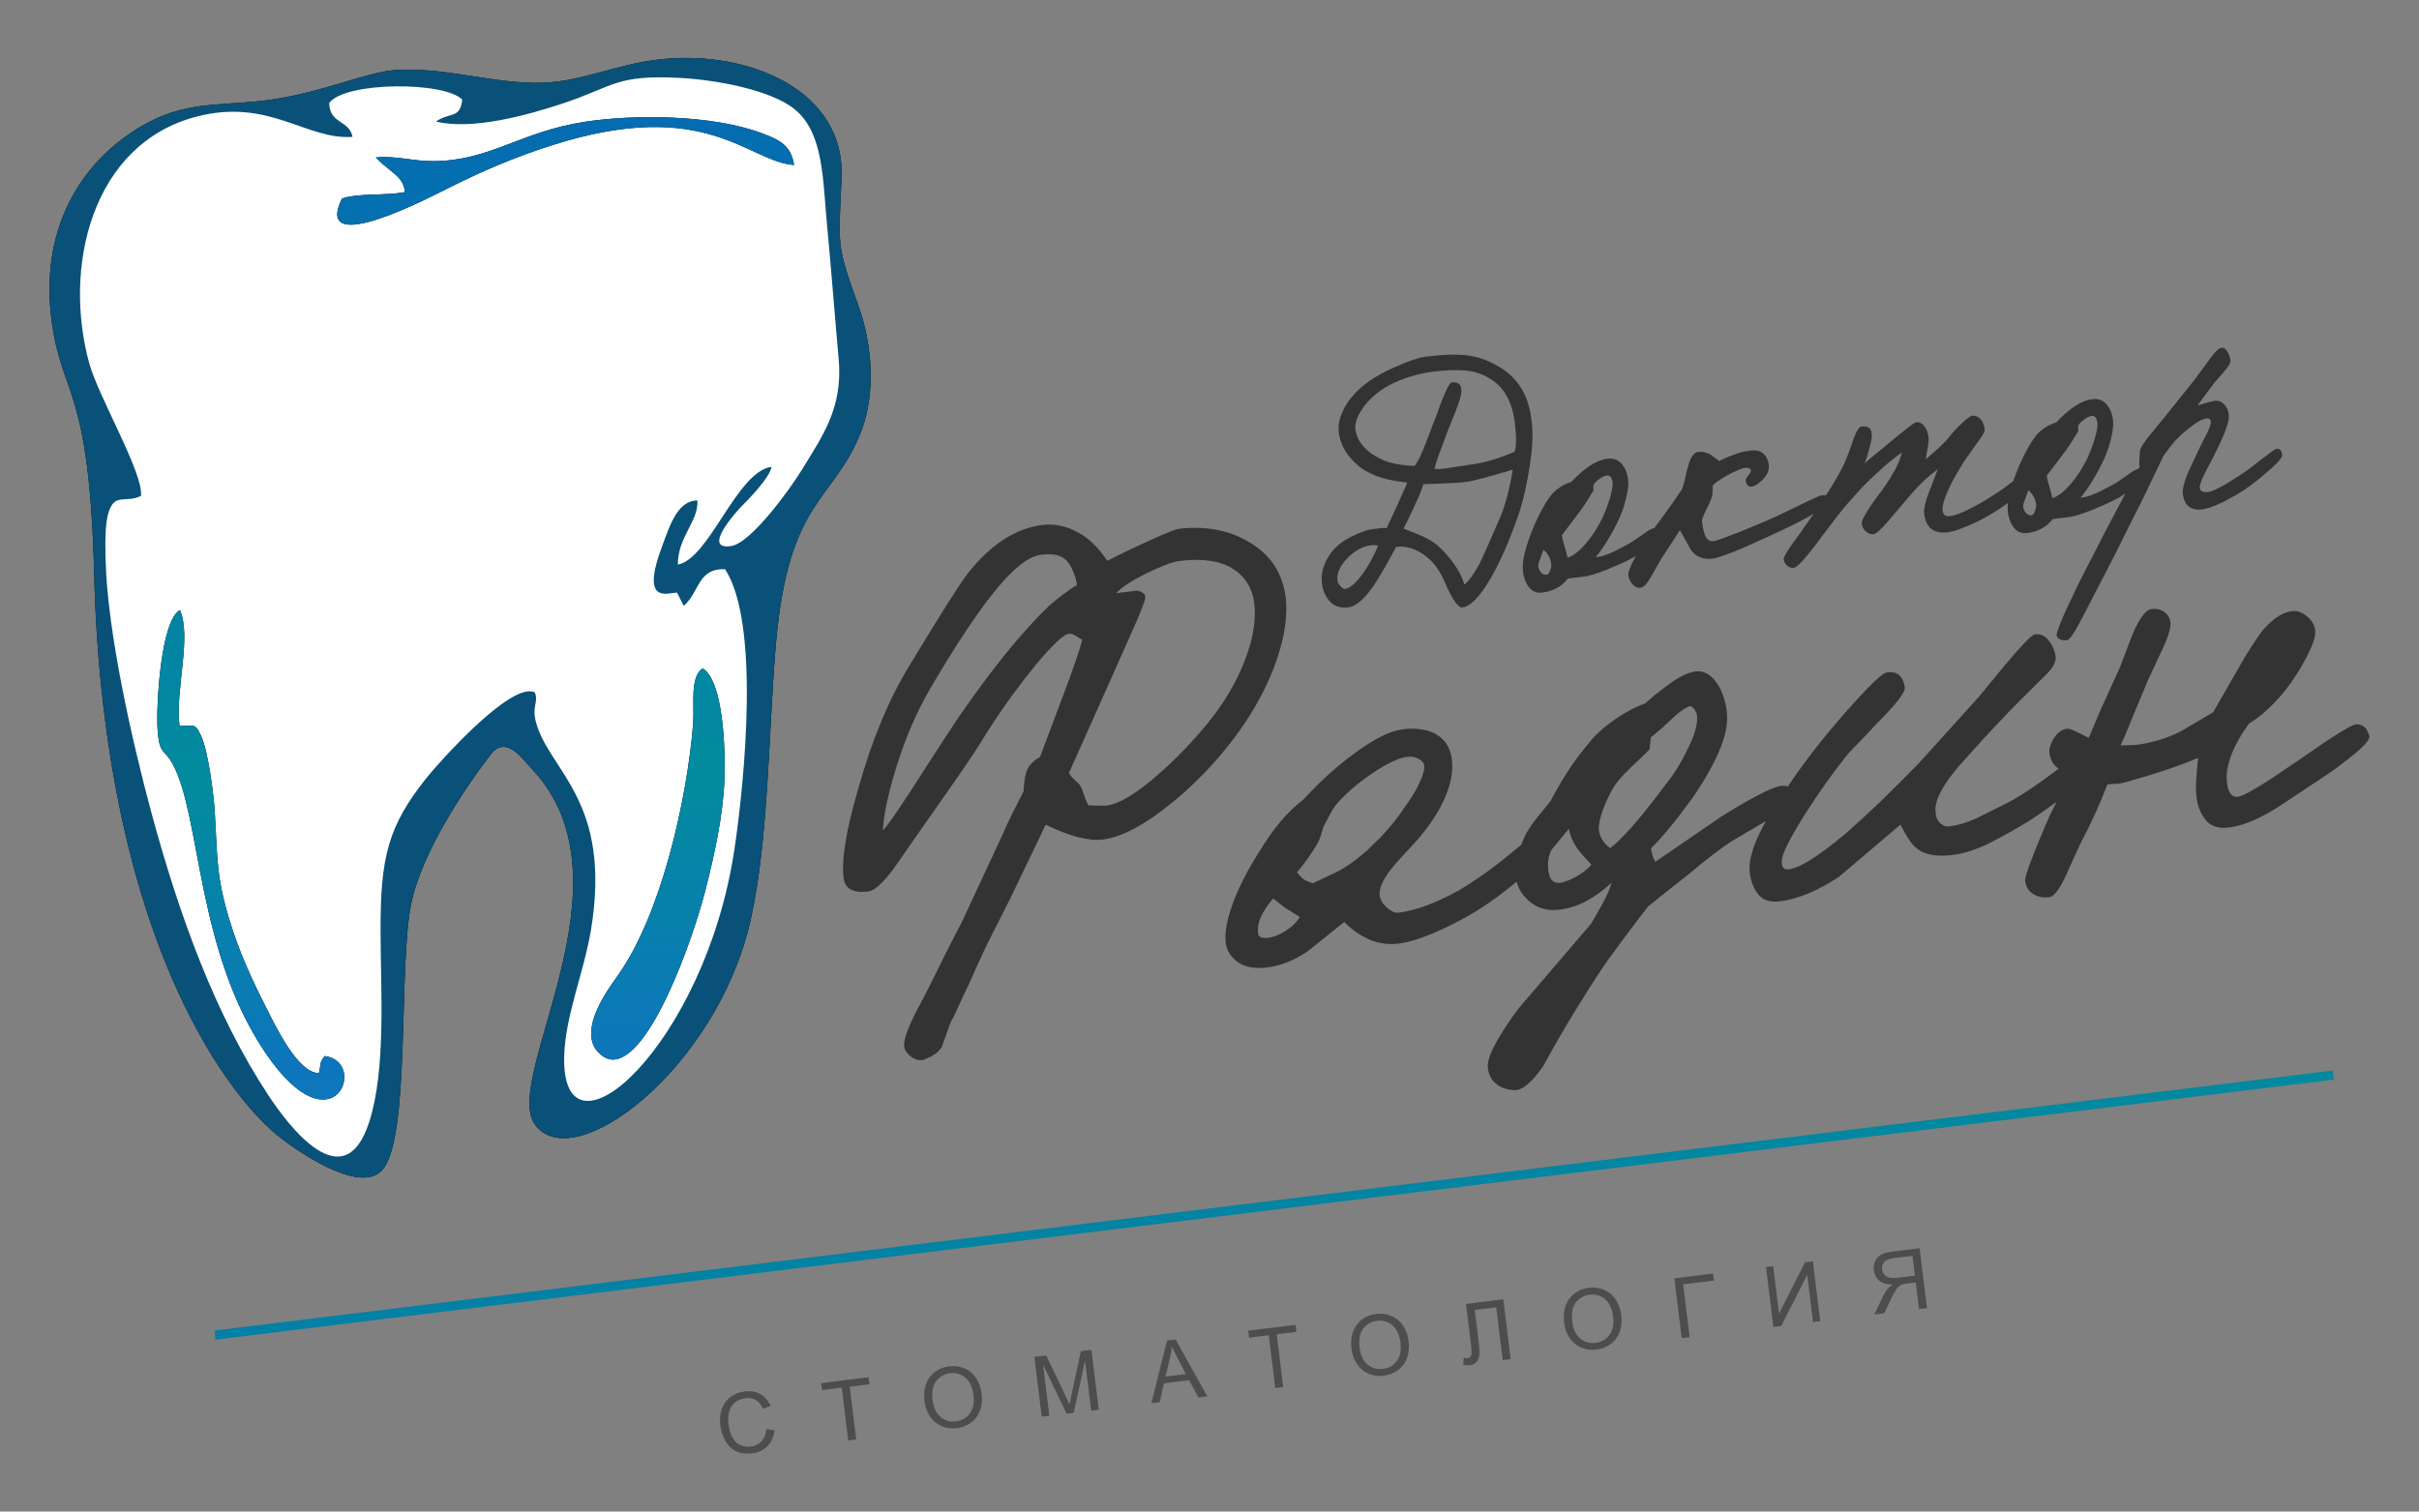 <?xml version="1.0" encoding="UTF-8"?> <!-- Creator: CorelDRAW 2019 (64-Bit) --> <svg xmlns="http://www.w3.org/2000/svg" xmlns:xlink="http://www.w3.org/1999/xlink" xml:space="preserve" width="80mm" height="50mm" style="shape-rendering:geometricPrecision; text-rendering:geometricPrecision; image-rendering:optimizeQuality; fill-rule:evenodd; clip-rule:evenodd" viewBox="0 0 8000 5000"><rect x="0" y="0" width="8000" height="5000" fill="#808080" stroke="none"/> <defs> <style type="text/css"> <![CDATA[ .fil2 {fill:none} .fil0 {fill:black} .fil1 {fill:#095178} .fil3 {fill:#FEFEFE} .fil5 {fill:#333333;fill-rule:nonzero} .fil6 {fill:#4D4D4D;fill-rule:nonzero} .fil7 {fill:url(#id3)} .fil4 {fill:url(#id4)} ]]> </style> <clipPath id="id0"> <path d="M2190.46 195.46c-155.76,15.52 -277.98,81.42 -422.07,78.66 -162.3,-3.11 -294.84,-51.29 -459.01,-42.52 -89.29,4.77 -235.37,70.63 -400.89,96.29 -156.89,24.31 -277.67,2.36 -417.12,76.48 -204.33,108.61 -361.77,329.48 -321.34,651.22 32.72,260.34 125.52,211.16 141.54,846.33 14.56,577.57 127.53,1163.46 388.58,1588.82 60.97,99.34 142.5,205.77 223.62,270 51.81,41.03 260.59,190.03 337.71,112.58 99.17,-99.58 53.53,-690.23 100.78,-895.26 36.87,-160.03 164.94,-357.3 259.89,-481.65 51.52,-67.47 106.19,14.69 138.16,48.73 348.63,371.11 -100.55,1018.83 8.11,1173.6 125.64,178.97 605.35,-184.27 714.89,-679.28 59.41,-268.51 57.88,-618.05 82.62,-907.77 41.3,-483.87 190.42,-470.48 281.54,-703.15 50.02,-127.74 37.38,-290.57 -9.51,-419.97 -72.9,-201.19 -64.43,-193.2 -54.76,-420.68 12.21,-287.28 -302.72,-421.32 -592.74,-392.43z"></path> </clipPath> <clipPath id="id1"> <path d="M1242.75 520.85c49.2,51.34 90.31,60.21 96.81,114.42 -64.17,13.05 -151.89,2.33 -208.69,21.55 -97.77,200.83 296.3,-7.03 353.54,-35.6 111.87,-55.85 215.87,-100.96 343.64,-141.55 507.87,-161.36 645.11,55.16 797.93,66.05 -9.63,-64.99 -48.02,-83.61 -109.51,-106.18 -162.56,-59.67 -415.66,-62.05 -580.93,-36.84 -216.76,33.07 -313.79,129.3 -502.27,130.34 -70.05,0.38 -122.82,-18.72 -190.52,-12.19zm1081.29 1690.26c-43.7,26.71 -26.91,123.54 -31.65,182.3 -20.51,254.51 -106.13,632.16 -248.85,832.97 -36.76,51.73 -110.55,154.2 -81.92,228.86 8.48,22.13 35.49,48.83 62.94,49.75 125.88,4.24 267.43,-401.55 306.85,-554.78 29.65,-115.23 59.54,-248.11 64.25,-368.63 3.9,-99.68 -2.73,-328.07 -71.62,-370.47zm-1250.32 1282.25c-18.83,24.11 -11.31,26.97 -19.05,56.52 -71.91,-0.42 -146.84,-162.91 -176.13,-220.31 -45.21,-88.61 -88.44,-182.43 -119.71,-286.37 -43.85,-145.74 -39.21,-201.66 -48.48,-356.4 -3.39,-56.52 -20.97,-200.88 -45.91,-254.11 -22.5,-48.06 -24.83,-25.55 -71,-33.17 -13.98,-118.83 40.63,-289.01 1.97,-381.26 -62.91,30.88 -79.77,314.61 -74.23,395.74 5.77,84.61 22.18,62.36 49.57,112.58 94.77,173.72 77.4,621.03 309.82,960.12 223.28,325.74 339.56,24.51 193.15,6.66z"></path> </clipPath> <clipPath id="id2"> <path d="M712.68 4431.48l7005.97 -860.22 -3.7 -30.11 -7005.97 860.22 3.7 30.11z"></path> </clipPath> <linearGradient id="id3" gradientUnits="userSpaceOnUse" x1="4337.72" y1="5174.58" x2="4015.26" y2="3171.16"> <stop offset="0" style="stop-opacity:1; stop-color:#1583C0"></stop> <stop offset="0.188" style="stop-opacity:1; stop-color:#0D75BB"></stop> <stop offset="0.502" style="stop-opacity:1; stop-color:#028B9E"></stop> <stop offset="1" style="stop-opacity:1; stop-color:#0566B5"></stop> </linearGradient> <linearGradient id="id4" gradientUnits="userSpaceOnUse" x1="1638.31" y1="4066.39" x2="1552.62" y2="-46.64"> <stop offset="0" style="stop-opacity:1; stop-color:#1583C0"></stop> <stop offset="0.133" style="stop-opacity:1; stop-color:#0D75BB"></stop> <stop offset="0.361" style="stop-opacity:1; stop-color:#028B9E"></stop> <stop offset="1" style="stop-opacity:1; stop-color:#0566B5"></stop> </linearGradient> </defs> <g id="Слой_x0020_1">  <g id="_2072099105168"> <path class="fil0" d="M2190.46 195.46c-155.76,15.52 -277.98,81.42 -422.07,78.66 -162.3,-3.11 -294.84,-51.29 -459.01,-42.52 -89.29,4.77 -235.37,70.63 -400.89,96.29 -156.89,24.31 -277.67,2.36 -417.12,76.48 -204.33,108.61 -361.77,329.48 -321.34,651.22 32.72,260.34 125.52,211.16 141.54,846.33 14.56,577.57 127.53,1163.46 388.58,1588.82 60.97,99.34 142.5,205.77 223.62,270 51.81,41.03 260.59,190.03 337.71,112.58 99.17,-99.58 53.53,-690.23 100.78,-895.26 36.87,-160.03 164.94,-357.3 259.89,-481.65 51.52,-67.47 106.19,14.69 138.16,48.73 348.63,371.11 -100.55,1018.83 8.11,1173.6 125.64,178.97 605.35,-184.27 714.89,-679.28 59.41,-268.51 57.88,-618.05 82.62,-907.77 41.3,-483.87 190.42,-470.48 281.54,-703.15 50.02,-127.74 37.38,-290.57 -9.51,-419.97 -72.9,-201.19 -64.43,-193.2 -54.76,-420.68 12.21,-287.28 -302.72,-421.32 -592.74,-392.43z"></path> <g style="clip-path:url(#id0)"> <g> <circle class="fil1" cx="1595.47" cy="2009.87" r="2056.96"></circle> </g> </g> <path class="fil2" d="M2190.46 195.46c-155.76,15.52 -277.98,81.42 -422.07,78.66 -162.3,-3.11 -294.84,-51.29 -459.01,-42.52 -89.29,4.77 -235.37,70.63 -400.89,96.29 -156.89,24.31 -277.67,2.36 -417.12,76.48 -204.33,108.61 -361.77,329.48 -321.34,651.22 32.72,260.34 125.52,211.16 141.54,846.33 14.56,577.57 127.53,1163.46 388.58,1588.82 60.97,99.34 142.5,205.77 223.62,270 51.81,41.03 260.59,190.03 337.71,112.58 99.17,-99.58 53.53,-690.23 100.78,-895.26 36.87,-160.03 164.94,-357.3 259.89,-481.65 51.52,-67.47 106.19,14.69 138.16,48.73 348.63,371.11 -100.55,1018.83 8.11,1173.6 125.64,178.97 605.35,-184.27 714.89,-679.28 59.41,-268.51 57.88,-618.05 82.62,-907.77 41.3,-483.87 190.42,-470.48 281.54,-703.15 50.02,-127.74 37.38,-290.57 -9.51,-419.97 -72.9,-201.19 -64.43,-193.2 -54.76,-420.68 12.21,-287.28 -302.72,-421.32 -592.74,-392.43z"></path> <path class="fil3" d="M1441.88 401.98c45.73,-32.01 79.11,-7.45 86.99,-72.08 -56.43,-60.65 -386.91,-60.92 -440.29,10.93 1.71,69.66 66.11,55.84 77.36,111.82 -152.54,11.58 -275.95,-129.85 -516.83,-66.67 -347.11,91.04 -442.14,499.88 -353.29,818.08 30.61,109.64 180.16,364.39 170.34,436.41 -51.06,25.14 -85.31,-11.21 -106.39,52.4 -13.54,40.88 -11.56,110.48 -10.57,156.43 5.18,241.65 89.9,610.44 150.67,835.8 94.5,350.45 214.17,674.58 386.55,936.35 64.79,98.4 251.42,351.3 335.05,88.57 55.48,-174.25 37.68,-432.78 37.06,-626.21 -0.81,-249.39 24.85,-350.34 150.82,-509.18 38.09,-48.03 281.52,-322.79 359.28,-284.19 13.91,32.6 -11.24,43.94 4.37,100.19 44.89,161.76 251.98,258.4 181.35,686.01 -22.99,139.17 -86.38,286.63 -88.62,421.68 -6.29,378.16 465.97,-39.75 563.07,-688.57 34.41,-229.91 84.92,-750.66 -31.09,-927 -90.85,-2.17 -81.51,71.28 -136.31,121.65l-22.19 -43.87c-30.24,-0.66 -123.58,42.83 -48.49,-156.44 23.44,-62.2 48.94,-148.43 115.89,-148.68 3.57,70.4 -64.75,119.08 -64.92,212.09 104.5,-18.91 194.66,-307.89 309.83,-323.3 -5,35.84 -78.78,110.43 -100.29,132 -12.53,12.57 -133.79,145.55 -32.82,130.06 65.8,-10.1 195.42,-189.65 234.8,-254.29 66.33,-108.88 135.08,-202.59 120.43,-364.71 -13.5,-149.49 -24.46,-295.6 -38.61,-444.19 -14.26,-149.79 -10.86,-302.03 -106.01,-380.79 -79.05,-65.43 -263.12,-98.46 -380.99,-104.62 -213.03,-11.13 -218.18,28.99 -389.21,85.4 -110.37,36.4 -296.28,88.94 -416.94,58.92z"></path> <path class="fil0" d="M1242.75 520.85c49.2,51.34 90.31,60.21 96.81,114.42 -64.17,13.05 -151.89,2.33 -208.69,21.55 -97.77,200.83 296.3,-7.03 353.54,-35.6 111.87,-55.85 215.87,-100.96 343.64,-141.55 507.87,-161.36 645.11,55.16 797.93,66.05 -9.63,-64.99 -48.02,-83.61 -109.51,-106.18 -162.56,-59.67 -415.66,-62.05 -580.93,-36.84 -216.76,33.07 -313.79,129.3 -502.27,130.34 -70.05,0.38 -122.82,-18.72 -190.52,-12.19zm1081.29 1690.26c-43.7,26.71 -26.91,123.54 -31.65,182.3 -20.51,254.51 -106.13,632.16 -248.85,832.97 -36.76,51.73 -110.55,154.2 -81.92,228.86 8.48,22.13 35.49,48.83 62.94,49.75 125.88,4.24 267.43,-401.55 306.85,-554.78 29.65,-115.23 59.54,-248.11 64.25,-368.63 3.9,-99.68 -2.73,-328.07 -71.62,-370.47zm-1250.32 1282.25c-18.83,24.11 -11.31,26.97 -19.05,56.52 -71.91,-0.42 -146.84,-162.91 -176.13,-220.31 -45.21,-88.61 -88.44,-182.43 -119.71,-286.37 -43.85,-145.74 -39.21,-201.66 -48.48,-356.4 -3.39,-56.52 -20.97,-200.88 -45.91,-254.11 -22.5,-48.06 -24.83,-25.55 -71,-33.17 -13.98,-118.83 40.63,-289.01 1.97,-381.26 -62.91,30.88 -79.77,314.61 -74.23,395.74 5.77,84.61 22.18,62.36 49.57,112.58 94.77,173.72 77.4,621.03 309.82,960.12 223.28,325.74 339.56,24.51 193.15,6.66z"></path> <g style="clip-path:url(#id1)"> <g> <circle class="fil4" cx="1595.47" cy="2009.87" r="2056.96"></circle> </g> </g> <path class="fil2" d="M1242.75 520.85c49.2,51.34 90.31,60.21 96.81,114.42 -64.17,13.05 -151.89,2.33 -208.69,21.55 -97.77,200.83 296.3,-7.03 353.54,-35.6 111.87,-55.85 215.87,-100.96 343.64,-141.55 507.87,-161.36 645.11,55.16 797.93,66.05 -9.63,-64.99 -48.02,-83.61 -109.51,-106.18 -162.56,-59.67 -415.66,-62.05 -580.93,-36.84 -216.76,33.07 -313.79,129.3 -502.27,130.34 -70.05,0.38 -122.82,-18.72 -190.52,-12.19zm1081.29 1690.26c-43.7,26.71 -26.91,123.54 -31.65,182.3 -20.51,254.51 -106.13,632.16 -248.85,832.97 -36.76,51.73 -110.55,154.2 -81.92,228.86 8.48,22.13 35.49,48.83 62.94,49.75 125.88,4.24 267.43,-401.55 306.85,-554.78 29.65,-115.23 59.54,-248.11 64.25,-368.63 3.9,-99.68 -2.73,-328.07 -71.62,-370.47zm-1250.32 1282.25c-18.83,24.11 -11.31,26.97 -19.05,56.52 -71.91,-0.42 -146.84,-162.91 -176.13,-220.31 -45.21,-88.61 -88.44,-182.43 -119.71,-286.37 -43.85,-145.74 -39.21,-201.66 -48.48,-356.4 -3.39,-56.52 -20.97,-200.88 -45.91,-254.11 -22.5,-48.06 -24.83,-25.55 -71,-33.17 -13.98,-118.83 40.63,-289.01 1.97,-381.26 -62.91,30.88 -79.77,314.61 -74.23,395.74 5.77,84.61 22.18,62.36 49.57,112.58 94.77,173.72 77.4,621.03 309.82,960.12 223.28,325.74 339.56,24.51 193.15,6.66z"></path> <path class="fil5" d="M4252.42 1978.57c4.78,50.54 -1.24,105.59 -18.06,165.17 -16.83,59.58 -41.83,119.1 -75,178.55 -33.17,59.46 -73.94,117.71 -122.32,174.78 -48.37,57.06 -100.93,108.95 -157.68,155.68 -91.59,75.15 -168.87,116.59 -231.82,124.32 -47.57,5.84 -110.64,-10.56 -189.23,-49.19 -19.14,40.69 -36.66,77.28 -52.55,109.76 -15.9,32.49 -30.6,63.05 -44.13,91.69 -13.52,28.64 -26.87,55.84 -40.04,81.6 -13.16,25.75 -26.6,52.25 -40.29,79.5 -16.15,30.38 -41.44,84.61 -75.88,162.68 -14.75,30.21 -27.13,56.58 -37.15,79.11 -10.01,22.54 -18.53,39.91 -25.55,52.13l-28.5 80.18c-8.41,12.4 -19.97,22.34 -34.67,29.82 -14.71,7.49 -24.16,11.49 -28.35,12 -13.99,1.72 -27.27,-2.33 -39.84,-12.15 -12.56,-9.81 -19.53,-20.32 -20.91,-31.51 -1.71,-13.99 2.61,-33.69 12.98,-59.1 10.37,-25.42 23.1,-51.83 38.2,-79.25 5.79,-10.65 15.27,-28.85 28.44,-54.61 13.17,-25.76 29.94,-59.77 50.31,-102.03l61.89 -120.5 131.47 -282.4c11.07,-25.5 22.57,-50.34 34.51,-74.53 11.94,-24.18 24.24,-48.41 36.88,-72.69 1.84,-42.83 8.32,-70.96 19.45,-84.39 11.14,-13.44 22.74,-23.03 34.81,-28.77l75.44 -200.97c18.29,-47.69 32.62,-87.08 43,-118.18 10.39,-31.09 17.52,-53.98 21.39,-68.66 -7.68,-4.73 -15.36,-9.47 -23.04,-14.21 -7.68,-4.73 -15.02,-6.67 -22.02,-5.81 -16.78,2.06 -52.43,35.54 -106.95,100.46 -25.94,31.59 -52.59,66.1 -79.94,103.54 -27.36,37.44 -55.33,78.51 -83.92,123.2 -16.5,27.58 -34.65,56.08 -54.47,85.5 -19.82,29.41 -40.6,59.66 -62.35,90.73l-114.17 163.12 -77.86 111.8c-35.42,46.95 -62.92,71.63 -82.5,74.04 -50.37,6.18 -77.78,-8.91 -82.25,-45.29 -7.38,-60.15 8.92,-158.72 48.9,-295.69 44.4,-158.82 100.29,-293.48 167.66,-404 103.87,-171.8 168.08,-273.41 192.62,-304.82 76.09,-97.39 158.9,-151.58 248.43,-162.57 41.97,-5.15 82.86,4.03 122.67,27.54 31.95,17.38 62.65,47.69 92.11,90.93 21.35,-11.14 46.11,-23.41 74.29,-36.81 28.17,-13.4 59.76,-27.93 94.76,-43.59 36.4,-15.82 58.09,-24.17 65.09,-25.03 90.93,-11.16 170.18,3.96 237.75,45.36 68.96,41.24 108.43,102.42 118.39,183.56zm-104.41 17.08c-6.18,-50.36 -30.05,-88.61 -71.6,-114.75 -41.55,-26.14 -100.1,-34.57 -175.64,-25.3 -22.38,2.75 -59.04,16.48 -109.97,41.2 -52.15,26.28 -84.98,48.06 -98.48,65.34l58.76 -7.21c6.82,-2.26 14.77,-1.11 23.85,3.46 9.08,4.56 13.36,10.43 12.81,17.6 -1.25,12.93 -14.7,47.95 -40.35,105.06l-75.1 168.98 -137.03 306.52c3.83,8.05 10.1,15.8 18.83,23.25 8.72,7.45 14.83,13.8 18.31,19.05 3.49,5.25 7.53,15.05 12.13,29.39 4.6,14.35 9.6,26.16 15,35.44 7.17,0.54 15.39,0.95 24.65,1.23 9.27,0.29 20.98,0.27 35.14,-0.05 41.97,-5.15 99.47,-39.91 172.52,-104.26 28.2,-24.76 55.22,-50.44 81.06,-77.05 25.85,-26.6 51.13,-54.91 75.84,-84.93 58.2,-69.62 101.71,-143.13 130.55,-220.51 25.68,-68.48 35.25,-129.3 28.72,-182.46zm-586.75 -60.02c0.37,-8.56 -3.58,-23.34 -11.83,-44.34 -8.26,-21 -18.59,-35.71 -30.98,-44.12 -15.71,-12.28 -41.05,-16.27 -76.02,-11.97 -43.37,5.32 -98.19,50.4 -164.46,135.22 -55.22,70.68 -119.86,168.79 -193.91,294.32 -50.71,84.33 -92.17,180.31 -124.4,287.93 -24.13,81.06 -37.47,145.89 -40.02,194.49 17.69,-17.79 65.22,-87.53 142.59,-209.21 22.63,-35.44 42.62,-66.3 59.99,-92.57 17.36,-26.28 32.62,-49.45 45.78,-69.53 112.07,-162.86 213.21,-287.47 303.43,-373.81 11.56,-9.94 26.1,-21.66 43.61,-35.17 17.51,-13.51 32.92,-23.92 46.22,-31.24zm1557.35 869.56c1.55,12.59 -28.42,46.09 -89.9,100.5 -63.05,53.19 -120.49,94.32 -172.3,123.4 -41.13,23.51 -82.65,43.88 -124.56,61.09 -41.91,17.22 -77.55,27.63 -106.93,31.24 -33.57,4.12 -65.73,-0.45 -96.47,-13.72 -30.74,-13.26 -58.32,-32.6 -82.74,-58l-122.15 98.07c-44.65,29.62 -88.65,47.1 -132.02,52.42 -41.97,5.15 -74.65,-0.77 -98.04,-17.78 -23.39,-17.01 -36.63,-38.11 -39.72,-63.29 -4.12,-33.57 3.66,-77.13 23.36,-130.67 19.7,-53.54 49.19,-111.12 88.49,-172.75 22.46,-36.84 44.82,-68.7 67.08,-95.57 22.26,-26.87 48.27,-52.08 78.04,-75.61 57.66,-62.47 115.2,-114.26 172.63,-155.4 62.52,-46.01 114.75,-71.6 156.72,-76.75 37.78,-4.64 70.9,-0.9 99.37,11.23 36.15,16.86 56.8,46.28 61.95,88.25 4.64,37.77 -2.4,78.75 -21.11,122.94 -18.72,44.19 -46.65,88.44 -83.81,132.77 -4.91,6.28 -13.02,15.44 -24.32,27.48 -11.3,12.04 -25.72,27.65 -43.24,46.84 -47.66,51.3 -69.69,91.64 -66.08,121.01 1.71,13.99 9.73,27.21 24.03,39.65 14.31,12.45 27.06,17.98 38.25,16.61 57.36,-7.04 125.25,-32.42 203.66,-76.13 21.19,-12.54 47.14,-29.57 77.87,-51.1 30.73,-21.52 66.06,-48.93 105.99,-82.24 32.23,-26.68 51.84,-40.44 58.83,-41.3 9.79,-1.21 19.4,1.87 28.83,9.24 9.42,7.36 15.52,16.55 18.29,27.57zm-408.49 -273.61c-0.86,-7 -5.91,-13.48 -15.16,-19.44 -9.26,-5.97 -19.56,-8.96 -30.93,-8.99 -29.89,-0.58 -73.64,18.99 -131.24,58.72 -47.1,32.76 -84.94,65.81 -113.51,99.14 -8.59,11 -16.88,24.44 -24.86,40.33 -7.99,15.89 -13.74,26.89 -17.25,33 -4.05,13.28 -7.09,23.24 -9.11,29.88 -2.03,6.64 -5.33,14.5 -9.89,23.58 -9.3,16.76 -20.92,34.87 -34.87,54.34 -13.94,19.46 -25.29,33.99 -34.05,43.58 9.94,11.56 16.87,18.88 20.8,21.95 3.93,3.06 14.1,7.85 30.52,14.35l74.55 -34.71c30.8,-15.14 61.62,-35.97 92.44,-62.47 10.34,-8.37 20.23,-17.4 29.69,-27.08 9.47,-9.68 18.66,-18.62 27.6,-26.82 8.76,-9.59 19.06,-21.15 30.89,-34.68 11.83,-13.52 23.18,-28.05 34.05,-43.58 10.87,-15.54 21.44,-30.68 31.7,-45.43 10.26,-14.75 18.81,-28.94 25.66,-42.56 17.2,-33.35 24.86,-57.73 22.97,-73.11zm-462.03 469.96l-37.7 -29.45c-17.35,20.59 -30.55,40.32 -39.59,59.18 -9.05,18.86 -12.37,38.08 -9.96,57.67 1.2,9.79 10.28,14.36 27.24,13.69 18.36,-0.83 38.43,-7.91 60.23,-21.24 21.79,-13.32 38.65,-29.24 50.58,-47.75l-50.8 -32.1zm1684.87 -364.5c1.89,15.39 -15.72,33.88 -52.83,55.48l-150.98 88.83c-37.82,24.52 -84.57,60.08 -139.57,106.6 -36.25,28.59 -66.02,52.13 -89.31,70.61 -22.95,18.44 -39.76,31.86 -50.09,40.23 -39.27,50.26 -84.68,111.22 -136.94,182.96 -25.25,37.18 -47.09,70.39 -65.16,99.59 -18.42,29.25 -34.12,54.61 -47.11,76.08 -31.93,52.2 -63.78,107.95 -96.25,167.31 -34.9,51.15 -64.95,78.27 -90.13,81.36 -25.52,0.3 -46.88,-5.96 -64.07,-18.76 -17.19,-12.8 -27.25,-31.09 -30.17,-54.87 -1.37,-11.19 1.45,-25.74 8.49,-43.64 7.03,-17.91 16.73,-37.2 29.1,-57.89 12.37,-20.69 26.4,-42.3 42.1,-64.81 15.69,-22.52 32.31,-43.38 49.83,-62.57l211.73 -247.52c16.49,-27.59 30.79,-52.78 42.9,-75.57 12.12,-22.78 20.64,-43 25.22,-60.6 -55.7,52.28 -113.11,82.05 -171.52,89.22 -39.17,4.81 -71.84,-3.96 -98.72,-26.22 -26.87,-22.26 -42.2,-48.78 -45.98,-79.56 -4.29,-34.97 4.55,-78.66 26.51,-131.06 7.74,-17.99 21.42,-39.55 41.05,-64.68l46.28 -56.81c18.43,-34.92 37.47,-67.79 57.12,-98.6 19.65,-30.81 46.21,-66.03 79.69,-105.64 18.58,-22.16 44.9,-44.92 78.95,-68.27 34.05,-23.35 66.74,-40.5 98.06,-51.45 17.86,-16.39 33.63,-29.69 47.29,-39.89 13.65,-10.19 23.72,-17.82 30.2,-22.87 35.2,-25.63 64.69,-39.9 88.47,-42.82 25.88,-3.18 48.58,8.24 67.76,34.28 19.17,26.05 30.99,58.68 35.8,97.85 4.63,37.77 -3.55,81.03 -24.54,129.75 -20.65,48.69 -50.44,100.99 -89.03,156.84 -56.81,77.98 -102.56,133.3 -136.89,165.92 2.23,18.19 6.92,33.23 14.06,45.13l219.38 -150.48c42.19,-26.48 81.62,-49.42 118.29,-68.84 36.66,-19.41 62.69,-30.06 78.08,-31.95 25.18,-3.09 39.49,9.35 42.93,37.33zm-320.91 -271.59c-0.86,-6.99 -4.21,-14.04 -10.05,-21.13 -5.84,-7.09 -11.47,-9.6 -16.9,-7.51 -5.42,2.09 -13.69,7.01 -24.81,14.76 -11.12,7.76 -24.91,19.75 -41.38,35.97 -10.16,9.77 -20.06,18.79 -29.69,27.08 -9.64,8.28 -19.62,16.6 -29.95,24.97l-3.76 38.81c-3.68,4.71 -24.62,25.03 -62.81,60.96 -29.25,27.73 -49.67,52.25 -61.26,73.55 -26.68,48.72 -41.45,90.3 -44.33,124.73 0.32,14.16 4.05,27.19 11.2,39.1 7.14,11.9 16.12,21.45 26.94,28.64 9.11,-6.8 19.05,-15.47 29.82,-26.03 10.78,-10.55 23.04,-23.42 36.8,-38.6 13.76,-15.18 30.19,-34.59 49.3,-58.24 19.1,-23.64 41.46,-52.66 67.06,-87.04 27.17,-33.16 51.47,-72.35 72.89,-117.59 24.06,-46.97 34.36,-84.45 30.93,-112.43zm-348.98 494.43c-6.45,-6.31 -15.04,-15.55 -25.77,-27.73 -10.72,-12.17 -16.96,-19.57 -18.7,-22.19 -17.25,-24.87 -27.17,-47.79 -29.74,-68.77l-58.72 71.11c-6.68,15.02 -10.21,29.65 -10.59,43.9 -0.38,14.25 0.64,25.48 3.07,33.7 3.81,19.42 13.57,29.58 29.31,30.49 5.41,0.75 13.42,-0.59 23.65,-3.97 10.24,-3.39 20.69,-7.87 31.37,-13.44 10.32,-5.53 20.87,-12.15 31.29,-19.82 10.42,-7.67 18.7,-15.43 24.83,-23.28zm1675.55 -342.06c1.38,11.19 -22.28,38.24 -70.98,81.14 -24.34,21.45 -49.56,41.59 -75.65,60.41 -26.09,18.82 -52.27,36.95 -78.53,54.37 -55.49,33.8 -103.01,60.22 -142.56,79.28 -39.56,19.06 -77.52,30.82 -113.89,35.28 -54.56,6.7 -94.58,-1.16 -120.05,-23.6 -14.14,-11.04 -31.48,-36.6 -52.02,-76.68l-202.56 171.84c-70.91,47.05 -136.43,74.27 -196.59,81.65 -32.18,3.96 -55.85,-3.79 -70.97,-22.88 -15.13,-19.09 -24.43,-42.79 -27.95,-71.47 -5.5,-44.77 15.27,-106.96 62.29,-186.58 18.95,-30.73 41.01,-65.03 66.18,-102.91 25.17,-37.88 54.94,-78.82 89.3,-122.8 41.72,-53.4 88.26,-108.11 139.6,-164.11 51.35,-56.01 83.32,-84.78 95.91,-86.33 19.58,-2.41 33.87,1.17 42.85,10.71 8.98,9.55 14.5,22.72 16.56,39.51 1.89,15.38 -29.4,55.44 -93.87,120.16 -25.06,27.21 -46.44,49.72 -64.14,67.51 -17.69,17.8 -30.84,32.19 -39.43,43.18 -20.86,26.71 -41.9,54.85 -63.12,84.44 -21.22,29.59 -43.14,62.1 -65.77,97.54 -54.73,86.24 -81.51,139.94 -80.33,161.1 -1.79,20.1 6.4,29.03 24.59,26.8 34.97,-4.3 96.25,-43.06 183.86,-115.95 35.91,-31.39 74.18,-66.62 114.87,-105.34 40.64,-39.07 84.27,-82.77 130.92,-130.74l198.78 -220.02 87.07 -106.19c54.55,-64.57 86.71,-97.62 96.5,-98.83 18.19,-2.23 33.6,4.75 46.24,20.95 12.64,16.2 20.16,34.09 22.57,53.68 1.88,15.39 -7.25,33.55 -27.4,54.48 -32.93,32.45 -63.95,63.24 -93.03,92.37 -29.08,29.13 -56.16,57.31 -81.21,84.52 -21.38,22.51 -42.06,44.93 -62.04,67.26 -19.98,22.34 -39.95,44.67 -59.93,67 -53.29,63.35 -77.78,112.51 -73.49,147.48 0.49,15.56 5.54,27.72 15.13,36.49 9.6,8.76 18.59,12.62 26.99,11.59 30.77,-3.78 60.95,-12.45 90.52,-26.02l102.39 -50.92c36.05,-18.62 76.88,-44.58 122.5,-77.87 45.61,-33.3 90.48,-66.85 134.61,-100.67 26.58,-3.27 41.68,9.79 45.28,39.17zm897.03 -84.58c5.92,13.47 -26.93,46.62 -98.55,99.43 -10.33,8.37 -24.69,18.66 -43.08,30.85 -18.38,12.2 -40.7,27.01 -66.96,44.44 -34.14,22.65 -61.72,40.95 -82.73,54.89 -21.01,13.94 -35.53,22.82 -43.59,26.65 -47.78,27.17 -91.26,43.16 -130.43,47.97 -33.58,4.12 -58.73,-4.15 -75.47,-24.82 -16.74,-20.66 -26.83,-44.99 -30.26,-72.97 -2.41,-19.58 -2.84,-40.47 -1.31,-62.67 1.54,-22.2 3.64,-45.54 6.32,-70.01 -66.14,28.01 -146.62,54.93 -241.43,80.77 -6.83,2.26 -15.83,4.07 -27.02,5.45 -4.37,-0.89 -14.95,-0.3 -31.74,1.76 -23.56,62.54 -53.78,128.73 -90.64,198.58l-50.33 110.55c-19.14,40.7 -36.41,61.99 -51.8,63.88 -19.59,2.4 -37.06,-1.13 -52.42,-10.61 -15.37,-9.47 -24.25,-24 -26.66,-43.59 -1.54,-12.59 16.93,-64.56 55.41,-155.9 37.09,-91.18 70.26,-150.64 99.52,-178.37l-47.38 -38.92c-15.71,-12.27 -24.85,-28.89 -27.43,-49.88 -0.86,-6.99 0.25,-15.3 3.33,-24.9 3.08,-9.61 7.65,-18.69 13.7,-27.25 6.05,-8.55 13.01,-15.44 20.89,-20.67 7.88,-5.23 16.1,-7.65 24.67,-7.29 8.74,1.77 20.31,6.39 34.72,13.85 14.4,7.46 25.36,12.86 32.87,16.2l37.96 -89.87 55.33 -121.82c4.74,-7.68 18.28,-42 40.61,-102.97 26.73,-71.44 51.29,-108.54 73.67,-111.28 18.19,-2.24 33.65,2.25 46.39,13.47 12.73,11.22 18.04,25.48 15.9,42.78 -1.96,18.7 -10.85,44.64 -26.66,77.82 -15.8,33.19 -31,65.58 -45.58,97.19l-39.54 94.32c-27.24,67.25 -44.81,109.17 -52.72,125.76l50.88 -1.99c50.36,-6.18 99,-20.67 145.9,-43.47l109.23 -64.54 105.29 -183.33c15.44,-24.62 28.86,-45.43 40.26,-62.45 11.4,-17.03 22.18,-30.42 32.34,-40.19 27.69,-28.96 55.52,-45.16 83.5,-48.59 15.39,-1.89 31.33,3.61 47.82,16.49 16.5,12.89 25.86,28.43 28.09,46.61 1.89,15.39 -3.62,37.01 -16.53,64.87 -12.91,27.85 -28.31,55.66 -46.21,83.42 -21.4,33.87 -46.29,65.33 -74.67,94.37 -28.39,29.05 -55.19,50.8 -80.39,65.25 -25.6,34.39 -45.17,68.74 -58.71,103.07 -13.53,34.32 -18.58,65.47 -15.15,93.45 4.13,33.57 15.98,49.16 35.56,46.75 8.4,-1.03 23.23,-7.46 44.5,-19.3 21.26,-11.84 45.68,-26.91 73.26,-45.21 27.57,-18.3 57.07,-38.25 88.5,-59.86 31.43,-21.61 62.2,-42.78 92.32,-63.52 53.92,-35.02 85.16,-52.35 93.73,-51.98 14.16,-0.32 25.51,5.39 34.05,17.12l8.87 20.21z"></path> <path class="fil5" d="M5066.1 1399.49c4.34,35.34 2.11,82.06 -6.66,140.55 -4.48,28.45 -9.79,56.61 -15.96,84.28 -6.15,27.86 -13.72,55.5 -23.1,82.97 -29.56,83.96 -59.8,152.65 -90.56,205.66 -35.57,60.98 -66.71,93.11 -93.41,96.39 -13.95,1.71 -33.27,-25.82 -57.79,-82.61 -14.52,-33.89 -32.09,-60.04 -52.66,-78.25 -14.3,-12.59 -29.05,-22.34 -44.25,-29.25 -21.68,-9.3 -43.22,-12.63 -64.42,-10.03 -12.32,23.04 -23.73,43.78 -34.22,62.21 -10.5,18.43 -20.42,35 -29.58,49.68 -34.7,55.09 -66.18,84.47 -94.45,87.94 -25.73,3.16 -46.06,-3.32 -60.79,-19.45 -14.74,-16.13 -23.56,-35.98 -26.45,-59.54 -2.8,-22.78 0.96,-45.76 11.27,-68.96 10.3,-23.19 24.5,-42.27 42.4,-57.23 9.34,-8.32 19.62,-15.56 30.82,-21.72 11.21,-6.16 21.92,-11.46 32.14,-15.91 10.21,-4.44 19.74,-8 28.58,-10.68 8.84,-2.68 15.62,-4.31 20.33,-4.89 13.94,-1.71 24.16,-2.97 30.44,-3.74 6.28,-0.77 12.27,-0.71 17.96,0.19l33.14 -71.04 35.46 -79.71c-24.04,-2.63 -46.83,-6.4 -68.17,-11.36 -21.14,-4.98 -41.59,-12.43 -61.2,-22.78 -23.83,-12.23 -44.97,-30.16 -63.79,-53.57 -18.84,-23.59 -30,-49.53 -33.45,-77.61 -2.79,-22.78 1.5,-46.23 12.84,-70.75 16.97,-37.16 46.56,-70.5 89.13,-100.44 9.54,-6.75 21.58,-14.21 36.12,-22.38 14.35,-8.14 31.87,-16.47 52.3,-25.35 43.14,-18.85 75.11,-29.56 96.32,-32.16 59.5,-7.31 106.37,-8.68 140.42,-4.09 33.07,4.71 64.7,15.58 94.7,32.63 40.96,21.88 71.32,53.23 91.45,93.81 11.83,24.86 19.64,52.81 23.5,84.23l1.59 12.96zm-56.34 -1.06c-8.77,-71.48 -37.57,-120.96 -86.4,-148.45 -24.9,-14.49 -52.02,-22.72 -81.37,-24.7 -29.34,-1.98 -62.86,-0.65 -100.57,3.98 -31.42,3.86 -61.47,10.74 -90.15,20.64 -28.69,9.9 -54.13,21.79 -76.35,35.68 -31.65,21.43 -55.51,44.69 -71.56,69.78 -16.06,25.1 -23.02,46.28 -20.9,63.57 2.6,21.2 11.32,40.26 26.16,57.18 14.83,16.92 33.67,30.75 56.52,41.5 16.18,8.38 35.25,14.41 57.23,18.09 21.98,3.68 40.92,5.34 56.83,4.98 6.79,-9.61 13.17,-20.95 19.14,-34.04 5.97,-13.1 11.96,-27.59 17.98,-43.47 8.99,-24.23 16.37,-43.67 22.14,-58.34 5.78,-14.66 9.9,-24.93 12.36,-30.82 7.51,-23.24 16.55,-47.08 27.1,-71.49 10.56,-24.42 18.2,-36.92 22.91,-37.5 21.99,-2.7 32.72,6.75 32.18,28.34 0.66,11.88 -6.65,36.7 -21.95,74.45l-24.72 61.64 -16.15 43.84c-13.33,34.33 -22.12,60.13 -26.38,77.39 8.15,1.4 18.9,1.27 32.25,-0.37 3.14,-0.38 8.03,-1.18 14.65,-2.39 6.63,-1.22 13.48,-2.26 20.55,-3.12 7.07,-0.87 13.92,-1.91 20.55,-3.13 6.63,-1.21 12.3,-2.1 17.01,-2.68 32.99,-4.05 61.39,-9.73 85.21,-17.04 23.82,-7.31 49,-16.58 75.52,-27.81 3.27,-12.37 4.68,-26.89 4.22,-43.58 -0.45,-16.68 -1.79,-34.06 -4.01,-52.13zm-7.06 155.15c-34.57,10.62 -65.96,19.66 -94.14,27.11 -28,7.42 -47.59,11.82 -58.58,13.17 -18.86,2.31 -40.38,3.96 -64.58,4.94 -24.2,0.98 -50.19,1.98 -77.97,3 -2.86,9.12 -6.12,18.29 -9.78,27.51 -3.65,9.22 -7.69,18.48 -12.13,27.8 -4.44,9.31 -10.13,21.38 -17.04,36.57 -6.9,15.2 -15.82,33.44 -26.77,54.72l43.99 17.32c33.54,13.42 58.91,28.45 76.15,45.47 17.14,16.23 33.44,35.36 48.9,57.38 15.46,22.02 26.09,43.64 31.93,65.25 15.24,-12.24 31.64,-34.58 49.2,-66.84 3.26,-5.98 10.82,-22.26 22.71,-48.83 11.69,-26.55 28.21,-64.06 49.33,-112.9 16.48,-41.09 29.42,-91.52 38.78,-151.67zm-445.26 252.01c-6.67,-2.37 -13.93,-3.07 -21.78,-2.11 -29.07,3.57 -55.97,18.23 -80.69,44.19 -24.03,25.08 -34.66,48.91 -31.88,71.49 -0.12,5.59 3.06,11.98 9.52,19.16 6.44,6.98 11.25,10.38 14.39,10 18.85,-2.32 40.76,-21.95 65.7,-59.1 8.79,-12.84 16.89,-26.39 24.35,-40.27 7.47,-13.87 14.25,-28.45 20.39,-43.36zm930.34 -40.08c0.67,5.5 -8.97,17.84 -28.94,37.04 -10.03,9.2 -19.82,17.18 -29.35,23.94 -9.54,6.75 -18.78,12.67 -27.72,17.75 -13.47,7.23 -27.57,14.15 -42.31,20.74 -14.73,6.6 -30.45,13.31 -47.16,20.14 -33.5,12.89 -56.92,20.15 -70.28,21.79l-56.55 6.94c-20.67,26.46 -49.07,41.91 -85.2,46.35 -18.07,2.21 -32.54,-3.59 -43.4,-17.4 -10.87,-13.82 -17.55,-30.93 -20.06,-51.36 -2.22,-18.06 -0.11,-39.85 6.32,-65.36 6.44,-25.5 17.7,-57.18 33.78,-95.04 9.37,-21.08 19.33,-40.64 29.87,-58.68 10.55,-18.04 20.39,-32.01 29.54,-41.9 17.81,-17.33 37.86,-29.36 60.15,-36.09 21.16,-22.53 41.69,-40.4 61.59,-53.61 19.91,-13.2 39.29,-20.97 58.14,-23.28 19.64,-2.41 35.28,3.24 46.93,16.96 11.65,13.72 18.73,30.79 21.24,51.21 2.89,23.57 -3.27,57.81 -18.48,102.73 -8.89,25.01 -22.89,53.84 -42.01,86.49 -16.45,28.33 -32.01,50.97 -46.67,67.92 11.97,0.13 28.18,-4.26 48.61,-13.15 6.88,-2.43 25.65,-11.91 56.31,-28.44 9.04,-4.3 24.18,-14.13 45.41,-29.49 20.46,-15.27 34.21,-23.34 41.28,-24.21 10.81,-2.92 17.13,3.08 18.96,18.01zm-154.68 -168.78c-2.12,-17.28 -8.68,-25.24 -19.67,-23.89 -6.29,0.77 -14.2,4.53 -23.73,11.28 -9.54,6.75 -16.28,13.56 -20.22,20.42l-0.04 19.14c-6.7,10.39 -13.2,20.76 -19.5,31.1 -6.31,10.34 -13.89,21.64 -22.75,33.89l-61.73 81.73c1.16,9.43 3.35,19.12 6.57,29.09 3.21,9.97 7.25,25.02 12.12,45.16 9.23,-2.73 18.94,-8.11 29.11,-16.13 10.18,-8.03 20.51,-18.07 30.99,-30.12 10.48,-12.05 20.4,-25.43 29.75,-40.13 9.36,-14.7 17.88,-29.7 25.57,-45 3.75,-8.43 7.6,-17.68 11.55,-27.73 3.95,-10.05 7.95,-21.31 12,-33.76 7.81,-27.28 11.14,-45.62 9.98,-55.05zm-202.61 278.43c0.03,-12.76 -2.55,-24.01 -7.73,-33.74 -5.18,-9.73 -11.3,-17.35 -18.36,-22.86 -7.8,20.89 -12.71,34.45 -14.74,40.68 -2.02,6.23 -2.84,10.91 -2.46,14.05 3.79,17.88 12.12,27.22 24.97,28.04 4.91,0.99 8.94,-1.9 12.09,-8.66l6.23 -17.51zm912.77 -222.11c2.12,17.28 -34.8,44.54 -110.76,81.77 -10.51,5.28 -25.37,12.49 -44.58,21.62 -19.21,9.14 -42.43,19.76 -69.64,31.88 -14.35,6.54 -28.89,13.11 -43.63,19.7 -14.74,6.6 -29.72,12.82 -44.95,18.68 -31.92,12.69 -54.17,19.81 -66.74,21.35 -29.85,3.66 -53.34,-5.81 -70.47,-28.42l-36.81 -66.05 -62.34 96.16 -34.44 60.44c-12.51,21.47 -23.48,32.78 -32.91,33.94 -10.21,1.25 -19.26,-2.62 -27.14,-11.62 -7.88,-9 -12.45,-18.6 -13.7,-28.81 -0.97,-7.86 2.69,-20.27 10.97,-37.23 2.47,-5.88 5.99,-12.89 10.58,-21.03 4.58,-8.14 10.51,-18.24 17.81,-30.29l28.07 -44.11 49.32 -65.86 33.67 -47.19c7.39,-11.27 13.64,-20.41 18.76,-27.42 5.12,-7 8.27,-12.17 9.46,-15.51 2.46,-5.88 5.78,-17.85 9.94,-35.9 3.38,-17.96 5.75,-27.82 7.13,-29.58 8.52,-34.54 19.85,-52.67 33.99,-54.41 15.7,-1.93 30.47,1.44 44.29,10.11l26.32 19.49c13.55,-6.44 25.47,-11.69 35.73,-15.75 10.27,-4.05 19.23,-7.34 26.9,-9.88 7.66,-2.53 14.61,-4.38 20.84,-5.54 6.24,-1.17 12.89,-2.19 19.96,-3.05 18.85,-2.32 33.22,1.1 43.12,10.25 9.89,9.15 15.76,21.19 17.59,36.11 2.02,16.5 -4,32.38 -18.07,47.67 -14.07,15.28 -27.39,23.69 -39.95,25.23 -10.31,0.47 -16.29,-5.97 -17.93,-19.32 -0.57,-4.72 2.09,-10.62 7.99,-17.73 5.91,-7.1 8.76,-11.44 8.57,-13.01 1.49,-7.36 -3.01,-11.59 -13.52,-12.69 -5.59,-0.11 -14.09,2.13 -25.48,6.72 -11.4,4.58 -23.27,10.23 -35.6,16.93 -12.33,6.69 -23.46,13.44 -33.39,20.24 -9.93,6.8 -15.88,11.92 -17.85,15.35l-1.24 28.85c-0.51,8.84 -8.8,28.99 -24.87,60.46 -7,14.42 -10.16,24.38 -9.49,29.87 3.19,25.92 7.74,43.5 13.65,52.74 5.92,9.24 14.38,13.19 25.38,11.84 7.07,-0.87 33.05,-10.04 77.95,-27.51l62.63 -25.63c17.48,-6.93 39.62,-16.63 66.39,-29.08 26.78,-12.46 58.59,-27.73 95.44,-45.81 31.64,-15.05 48.64,-22.71 50.99,-23 9.43,-1.16 15.2,-1.27 17.3,-0.33 2.11,0.93 3.7,5.72 4.76,14.36zm664.02 -56.41c0.86,7.07 -11.34,21.32 -36.61,42.76 -12.29,10.28 -24.83,20.2 -37.61,29.74 -12.78,9.54 -26.25,18.37 -40.38,26.68 -13.37,8.02 -27.15,15.89 -41.37,23.42 -14.25,7.33 -28.18,14.02 -41.84,19.69 -13.63,5.86 -26.4,10.62 -38.26,14.66 -11.89,3.85 -21.76,6.26 -29.61,7.23 -46.35,5.69 -72.36,-14.64 -78.05,-60.98 -1.93,-15.71 3.77,-40.73 17.09,-75.06 4.93,-11.77 9.62,-23.9 14.07,-36.41 4.44,-12.5 9.13,-24.64 14.07,-36.41 -16.82,12.43 -32.72,25.75 -47.72,39.95 -15,14.2 -31.56,31.98 -49.66,53.33l-67.91 80.1c-23.03,26.75 -38.86,40.65 -47.5,41.71 -8.64,1.06 -16.98,-1.9 -25.01,-8.89 -8.04,-6.98 -12.68,-15.58 -13.93,-25.79 -1.06,-8.64 9.53,-29.48 31.79,-62.51 3.44,-4.41 7.87,-10.53 13.29,-18.37 5.42,-7.85 12.6,-17.5 21.56,-28.96 17.03,-23.62 31.56,-46.53 43.59,-68.74 12.02,-22.21 19.47,-41.06 22.35,-56.57 -23.59,15.66 -50.39,37.69 -80.39,66.09 -20.85,18.5 -40.59,37.87 -59.24,58.1 -18.64,20.23 -36.68,40.58 -54.1,61.06 -7.58,9.7 -17.05,21.83 -28.42,36.38 -11.37,14.55 -24.58,31.92 -39.64,52.11 -52.58,71.83 -84.46,107.64 -95.65,107.42 -7.85,0.96 -15.14,-1.53 -21.85,-7.48 -6.71,-5.96 -10.55,-12.86 -11.51,-20.72 -0.77,-6.28 10.41,-25.59 33.55,-57.93 5.41,-7.85 11.22,-15.73 17.42,-23.67 6.21,-7.94 11.97,-16.22 17.29,-24.85 32.68,-45.47 54.99,-78.11 66.91,-97.91 11.42,-17.35 21.94,-33.99 31.54,-49.92 9.61,-15.93 18.25,-31.54 25.94,-46.84 10.45,-18.82 23.23,-51.09 38.35,-96.8 10.17,-27.56 19.23,-41.43 27.18,-41.61 8.64,-1.06 16.17,0.21 22.6,3.81 6.42,3.59 9.91,10.94 10.48,22.03 0.48,3.93 0.17,9.55 -0.92,16.86 -1.1,7.31 -2.89,15.5 -5.36,24.58 -2.47,9.07 -5.09,18.56 -7.86,28.47 -2.78,9.91 -6.08,18.68 -9.93,26.33l84.67 -70.19 52.21 -42.29c18.1,-14.98 29.89,-22.81 35.39,-23.48 9.43,-1.16 17.91,2.98 25.45,12.42 7.54,9.44 12.24,21.82 14.17,37.53 1.16,9.42 -0.24,23.95 -4.24,43.37 -3.47,17.17 -5.06,26.94 -4.77,29.29l41.01 -36.13c5.7,-5.48 11.41,-10.97 17.11,-16.45 5.73,-5.29 11,-11.12 15.82,-17.29 13.09,-16.76 27.85,-32.92 44.3,-48.3 18.49,-18.21 31.37,-26.97 38.63,-26.27 21.79,2.11 34.47,17.7 38.01,46.56 0.68,5.5 -5.48,17.02 -18.5,34.37 -11.52,16.56 -21.54,30.75 -30.06,42.56 -8.54,11.61 -15.16,20.99 -19.89,27.95 -7.29,12.06 -14.9,24.76 -22.83,38.09 -7.95,13.13 -15.42,27.01 -22.42,41.42 -19.05,39.62 -27.61,67.38 -25.7,82.89 1.73,14.14 9.67,20.34 23.81,18.6 14.14,-1.73 33.64,-8.51 58.5,-20.34 7.47,-4.1 16.46,-8.79 26.97,-14.07 10.52,-5.28 22.07,-11.88 34.65,-19.8 12.58,-7.93 25.16,-15.85 37.74,-23.77 12.58,-7.93 24.68,-16.59 36.28,-25.98 24.78,-18.99 38.74,-28.68 41.88,-29.07 13.35,-1.64 21.04,5.79 23.07,22.29zm384.05 -28.02c0.68,5.5 -8.97,17.84 -28.94,37.04 -10.03,9.2 -19.81,17.18 -29.35,23.93 -9.53,6.76 -18.77,12.67 -27.72,17.76 -13.46,7.23 -27.56,14.15 -42.3,20.74 -14.74,6.59 -30.46,13.31 -47.16,20.14 -33.5,12.89 -56.93,20.15 -70.28,21.79l-56.55 6.94c-20.68,26.46 -49.08,41.91 -85.21,46.34 -18.06,2.22 -32.53,-3.58 -43.4,-17.39 -10.86,-13.82 -17.55,-30.94 -20.06,-51.36 -2.21,-18.07 -0.11,-39.85 6.33,-65.36 6.44,-25.51 17.7,-57.19 33.78,-95.04 9.37,-21.08 19.33,-40.65 29.87,-58.68 10.54,-18.04 20.39,-32.01 29.54,-41.9 17.8,-17.34 37.85,-29.37 60.15,-36.09 21.15,-22.53 41.68,-40.4 61.59,-53.61 19.9,-13.21 39.28,-20.97 58.13,-23.28 19.64,-2.41 35.28,3.24 46.94,16.96 11.65,13.72 18.73,30.79 21.23,51.21 2.9,23.57 -3.26,57.81 -18.48,102.73 -8.89,25.01 -22.89,53.84 -42,86.49 -16.46,28.33 -32.02,50.97 -46.68,67.92 11.98,0.12 28.18,-4.26 48.62,-13.15 6.88,-2.44 25.64,-11.92 56.31,-28.44 9.04,-4.3 24.17,-14.13 45.41,-29.49 20.45,-15.27 34.21,-23.34 41.28,-24.21 10.8,-2.92 17.12,3.08 18.95,18.01zm-154.67 -168.78c-2.12,-17.28 -8.68,-25.25 -19.68,-23.9 -6.28,0.78 -14.19,4.54 -23.73,11.29 -9.53,6.75 -16.27,13.56 -20.21,20.42l-0.04 19.14c-6.7,10.39 -13.2,20.76 -19.51,31.1 -6.3,10.34 -13.89,21.64 -22.75,33.89l-61.72 81.73c1.16,9.42 3.34,19.12 6.56,29.09 3.22,9.97 7.26,25.02 12.12,45.16 9.24,-2.73 18.94,-8.11 29.12,-16.14 10.18,-8.02 20.5,-18.06 30.98,-30.11 10.48,-12.05 20.4,-25.43 29.76,-40.13 9.36,-14.71 17.88,-29.71 25.57,-45 3.75,-8.43 7.6,-17.68 11.55,-27.73 3.94,-10.05 7.94,-21.31 12,-33.77 7.81,-27.27 11.14,-45.62 9.98,-55.04zm-202.62 278.43c0.03,-12.76 -2.55,-24.01 -7.73,-33.74 -5.18,-9.73 -11.3,-17.35 -18.35,-22.86 -7.8,20.89 -12.72,34.45 -14.74,40.68 -2.03,6.23 -2.85,10.91 -2.46,14.05 3.79,17.88 12.11,27.22 24.97,28.03 4.9,1 8.94,-1.89 12.09,-8.66l6.22 -17.5zm813.72 -171.68c-0.7,7.27 -12.17,21.03 -34.4,41.3 -11.51,10.19 -23.4,20.42 -35.7,30.7 -12.29,10.28 -25.02,20.21 -38.2,29.8 -12.38,9.5 -25.85,18.33 -40.4,26.49 -14.54,8.17 -29.28,16.36 -44.22,24.57 -31.64,15.05 -55.32,23.53 -71.03,25.46 -38.48,4.73 -60.14,-12.55 -64.96,-51.82 -1.64,-13.35 3.61,-35.53 15.75,-66.52 5.62,-12.65 18.25,-39.71 37.87,-81.19l19.22 -38.24c14.3,-26.47 20.91,-44.03 19.85,-52.67 -0.96,-7.85 -5.37,-11.3 -13.23,-10.33 -11.78,1.44 -26.1,8.19 -42.96,20.22 -16.86,12.04 -33.51,25.84 -49.93,41.42 -9.25,9.1 -18.18,19.17 -26.79,30.19 -8.62,11.03 -16.32,21.34 -23.11,30.95l-71.44 148.7c-14.79,28.92 -29.38,57.82 -43.77,86.7 -14.4,28.88 -28.94,58.17 -43.63,87.88l-104.39 201.78c-28.2,56.09 -47.01,84.71 -56.43,85.87 -7.86,0.96 -15.34,0.08 -22.45,-2.63 -7.11,-2.71 -11.1,-7.61 -11.97,-14.68 -0.48,-3.92 3.4,-16.16 11.64,-36.71 8.24,-20.54 17.73,-42.24 28.48,-65.09 7,-14.41 14.62,-30.3 22.86,-47.65 8.23,-17.36 17.82,-36.68 28.76,-57.95l69.5 -135.31 113.54 -214.87c-1.95,-2.94 -1.62,-19.73 1,-50.35 0.31,-10.4 14.4,-32.07 42.25,-64.99l47.83 -58.49 87.11 -108.77 50.6 -68.4c17.33,-24.45 29.83,-37.95 37.69,-40.51 8.35,-3.42 15.7,-0.33 22.06,9.25 6.36,9.59 10.26,20.27 11.71,32.05 0.87,7.07 -6.03,19.08 -20.69,36.03l-34.74 40.14 -53.7 72.38 20.77 -6.14c15.52,-5.1 28.29,-8.26 38.7,-9.54 10.21,-1.25 19.65,2.57 28.51,11.45 8.67,8.9 13.82,20.03 15.46,33.38 1.16,9.43 -0.54,21.6 -5.08,36.51 -4.75,14.93 -10.77,30.82 -18.46,47.71 -7.5,16.87 -16.1,34.47 -25.42,52.76 -9.51,18.31 -18.36,35.54 -26.93,51.74 -14.39,27.28 -20.91,45.62 -19.76,55.05 1.35,11 10.67,15.43 27.95,13.31 11.78,-1.44 32.91,-11.22 63.38,-29.31l46.59 -29.64c11.11,-6.94 28.66,-19.86 52.65,-38.75 37.85,-29.37 57.96,-44.2 60.31,-44.49 12.28,-3.89 19.53,3.19 21.75,21.25z"></path> <path class="fil6" d="M2534.38 4727.79l27.06 3.41c-2.84,22.18 -10.68,39.73 -23.52,52.76 -12.85,13.03 -29.56,20.83 -50.14,23.36 -21.27,2.61 -39.12,0.41 -53.54,-6.66 -14.42,-7.01 -26.09,-18.34 -35.06,-33.92 -8.98,-15.64 -14.64,-32.84 -16.96,-51.72 -2.53,-20.58 -0.82,-39.02 5.17,-55.32 5.99,-16.3 15.75,-29.32 29.28,-39.07 13.53,-9.75 29.02,-15.67 46.42,-17.81 19.8,-2.43 37.04,0.55 51.72,8.98 14.73,8.43 25.86,21.41 33.4,39l-24.95 9.23c-6.32,-13.81 -14.29,-23.49 -23.8,-28.95 -9.51,-5.52 -20.86,-7.44 -34.08,-5.82 -15.15,1.86 -27.41,7.06 -36.7,15.58 -9.28,8.52 -15.26,19.22 -17.85,31.97 -2.64,12.8 -3.15,25.72 -1.55,38.75 2.06,16.8 6.3,31.19 12.72,43.12 6.43,11.97 15.17,20.38 26.25,25.33 11.08,4.95 22.6,6.67 34.62,5.2 14.64,-1.8 26.46,-7.56 35.56,-17.22 9.09,-9.72 14.41,-23.09 15.95,-40.2zm270.94 37.17l-21.44 -174.6 -65.2 8 -2.85 -23.2 156.65 -19.24 2.85 23.21 -65.21 8.01 21.44 174.6 -26.24 3.22zm252.15 -128.69c-4.02,-32.78 1.67,-59.56 17.02,-80.29 15.36,-20.72 36.97,-32.77 64.87,-36.19 18.28,-2.25 35.26,0.11 51.02,7.01 15.71,6.9 28.39,17.69 38,32.35 9.6,14.62 15.64,31.83 18.06,51.58 2.46,20.03 0.61,38.49 -5.55,55.27 -6.16,16.84 -16.16,30.22 -29.99,40.14 -13.87,9.98 -29.4,16 -46.57,18.11 -18.65,2.29 -35.83,-0.18 -51.62,-7.36 -15.74,-7.18 -28.39,-18.06 -37.85,-32.7 -9.46,-14.59 -15.25,-30.56 -17.39,-47.92zm27.14 -2.86c2.92,23.8 11.62,41.76 26.1,53.86 14.48,12.1 31.39,16.99 50.73,14.62 19.71,-2.42 35.02,-11.31 46.08,-26.69 11.02,-15.38 14.96,-35.77 11.84,-61.19 -1.97,-16.07 -6.41,-29.78 -13.32,-41.09 -6.9,-11.3 -16.01,-19.62 -27.27,-24.93 -11.31,-5.29 -23.46,-7.16 -36.49,-5.56 -18.51,2.27 -33.66,10.58 -45.45,24.93 -11.79,14.35 -15.87,36.35 -12.22,66.05zm360.56 52.99l-24.29 -197.81 39.23 -4.82 63.97 134.28c5.93,12.5 10.26,21.88 13.04,28.13 1.37,-7.46 3.62,-18.49 6.7,-33.03l30.71 -143.43 35.04 -4.3 24.29 197.81 -25.14 3.09 -20.32 -165.49 -37.42 172.58 -23.58 2.89 -77.78 -161.51 20.69 168.52 -25.14 3.09zm362.51 -44.51l51.6 -207.13 28.78 -3.54 104.82 187.93 -29.79 3.66 -30.25 -57.14 -83.29 10.22 -14.1 62.59 -27.77 3.41zm46.94 -88.21l67.41 -8.28 -27.36 -52.31c-8.26,-15.9 -14.65,-29.1 -19.25,-39.56 -1.13,13.23 -3.22,26.34 -6.24,39.42l-14.56 60.73zm362.82 37.9l-21.44 -174.61 -65.2 8.01 -2.85 -23.21 156.65 -19.23 2.85 23.2 -65.2 8.01 21.44 174.6 -26.25 3.23zm252.16 -128.7c-4.02,-32.78 1.66,-59.56 17.02,-80.28 15.36,-20.73 36.97,-32.77 64.87,-36.2 18.28,-2.24 35.26,0.11 51.01,7.01 15.71,6.91 28.4,17.69 38,32.35 9.6,14.62 15.64,31.83 18.07,51.58 2.46,20.03 0.61,38.49 -5.56,55.28 -6.16,16.83 -16.15,30.21 -29.98,40.14 -13.88,9.97 -29.4,15.99 -46.58,18.1 -18.64,2.29 -35.82,-0.18 -51.61,-7.36 -15.75,-7.18 -28.39,-18.06 -37.86,-32.69 -9.45,-14.6 -15.25,-30.57 -17.38,-47.93zm27.13 -2.86c2.93,23.8 11.63,41.76 26.11,53.86 14.48,12.11 31.39,16.99 50.73,14.62 19.71,-2.42 35.02,-11.31 46.08,-26.69 11.01,-15.38 14.96,-35.77 11.84,-61.19 -1.98,-16.07 -6.42,-29.78 -13.32,-41.08 -6.91,-11.31 -16.01,-19.63 -27.27,-24.93 -11.31,-5.3 -23.46,-7.17 -36.49,-5.57 -18.51,2.27 -33.66,10.58 -45.46,24.93 -11.79,14.35 -15.86,36.35 -12.22,66.05zm351.47 -146.69l123.49 -15.16 24.29 197.81 -26.24 3.23 -21.44 -174.61 -71 8.72 12.51 101.9c2.54,20.72 3.43,35.99 2.68,45.85 -0.75,9.9 -3.93,17.87 -9.48,24.02 -5.56,6.1 -13.15,9.74 -22.69,10.92 -5.8,0.71 -12.9,0.36 -21.29,-1.03l1.84 -23.79c4.56,1.69 8.37,2.34 11.41,1.97 5.9,-0.73 10.09,-3.49 12.49,-8.31 2.4,-4.83 2.58,-15.51 0.55,-32.09l-17.12 -139.43zm324.65 63.2c-4.02,-32.78 1.67,-59.56 17.02,-80.28 15.36,-20.72 36.97,-32.77 64.87,-36.2 18.28,-2.24 35.26,0.11 51.02,7.01 15.71,6.91 28.39,17.69 38,32.35 9.6,14.62 15.63,31.83 18.06,51.58 2.46,20.03 0.61,38.49 -5.55,55.28 -6.16,16.83 -16.16,30.21 -29.99,40.14 -13.87,9.97 -29.4,15.99 -46.57,18.1 -18.65,2.29 -35.83,-0.18 -51.62,-7.36 -15.74,-7.18 -28.39,-18.06 -37.85,-32.69 -9.46,-14.59 -15.25,-30.57 -17.39,-47.93zm27.14 -2.86c2.92,23.8 11.62,41.76 26.1,53.86 14.48,12.11 31.39,17 50.73,14.62 19.71,-2.42 35.02,-11.31 46.08,-26.69 11.01,-15.37 14.96,-35.77 11.84,-61.19 -1.97,-16.07 -6.42,-29.78 -13.32,-41.08 -6.9,-11.31 -16.01,-19.63 -27.27,-24.93 -11.31,-5.3 -23.46,-7.17 -36.49,-5.57 -18.51,2.27 -33.66,10.58 -45.45,24.93 -11.79,14.35 -15.87,36.35 -12.22,66.05zm337.37 -144.95l127.92 -15.71 2.85 23.21 -101.67 12.48 21.44 174.6 -26.25 3.23 -24.29 -197.81zm303.12 -37.22l23.76 -2.92 19.24 156.65 86.07 -169.58 25.92 -3.18 24.29 197.81 -23.76 2.92 -19.18 -156.24 -85.85 169.13 -26.2 3.22 -24.29 -197.81zm532.22 135.44l-24.29 -197.81 -87.67 10.77c-17.64,2.16 -30.77,5.6 -39.5,10.27 -8.72,4.67 -15.28,11.83 -19.65,21.48 -4.38,9.65 -5.92,19.94 -4.59,30.8 1.73,14.05 7.74,25.32 17.99,33.83 10.25,8.51 25,12.87 44.29,13.17 -6.55,4.17 -11.39,8.13 -14.58,11.79 -6.79,7.94 -12.94,17.62 -18.41,28.99l-27.6 58.08 32.7 -4.02 21.1 -44.37c6.13,-12.86 11.32,-22.71 15.47,-29.62 4.2,-6.92 8.09,-11.84 11.69,-14.85 3.56,-2.96 7.35,-5.2 11.28,-6.71 2.87,-0.96 7.67,-1.88 14.44,-2.71l30.3 -3.72 10.78 87.86 26.25 -3.23zm-39.82 -107.28l-56.17 6.89c-11.97,1.47 -21.43,1.37 -28.45,-0.29 -7.03,-1.61 -12.63,-4.95 -16.75,-10 -4.17,-5 -6.64,-10.68 -7.43,-17.08 -1.15,-9.35 1.27,-17.5 7.3,-24.36 6.02,-6.87 16.34,-11.17 30.93,-12.96l62.53 -7.68 8.04 65.48z"></path> <g> </g> <g style="clip-path:url(#id2)"> <g id="_2072099108240"> <path class="fil7" d="M4020.29 3170.57c2309.19,-359.86 4251.08,-202.84 4337.34,350.71 86.27,553.56 -1715.76,1294.03 -4024.94,1653.89 -2309.18,359.86 -4251.08,202.84 -4337.34,-350.71 -86.27,-553.56 1715.76,-1294.03 4024.94,-1653.89z"></path> </g> </g> <polygon class="fil2" points="712.68,4431.48 7718.65,3571.26 7714.95,3541.15 708.98,4401.37 "></polygon> </g> </g> </svg> 